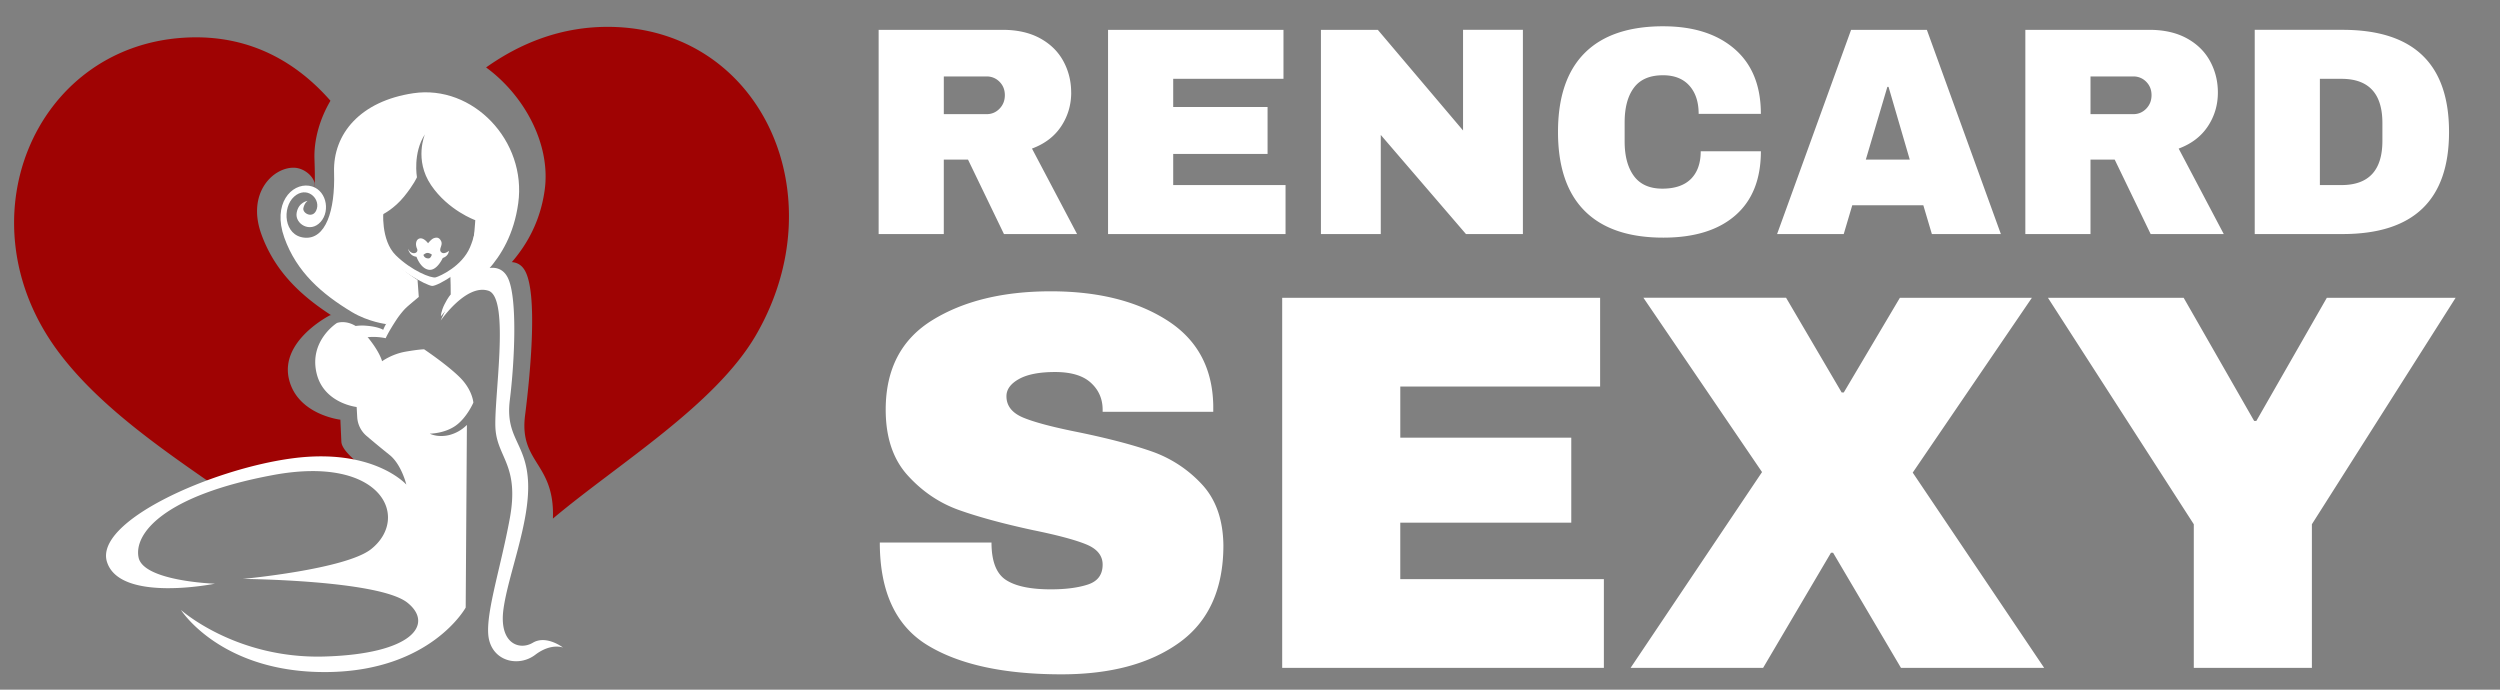 <svg xmlns="http://www.w3.org/2000/svg" width="145" height="40" viewBox="0 0 145 40"><rect x="0" y="0" width="145" height="40" fill="#808080" stroke="none"/><g fill="none" fill-rule="evenodd"><g fill="#FFF"><path d="M62.13 5.364c0 .723-.195 1.377-.582 1.963-.388.585-.952 1.015-1.693 1.29l2.616 4.959H58.23l-2.086-4.321H54.74v4.321h-3.779V1.731h7.2c.843 0 1.564.164 2.163.49.599.328 1.049.77 1.351 1.327.302.556.453 1.162.453 1.816zm-3.849.155c0-.31-.102-.568-.308-.775a1.02 1.02 0 0 0-.752-.31h-2.48v2.187h2.48c.297 0 .547-.106.753-.319.205-.212.307-.473.307-.783zm5.986-3.788h10.175v2.841h-6.396v1.635h5.473v2.72h-5.473v1.808h6.516v2.841H64.267V1.731zm20.76 11.845l-4.942-5.75v5.75h-3.471V1.731h3.3l4.943 5.837V1.73h3.471v11.845h-3.3zM96.47 1.525c1.744 0 3.123.439 4.138 1.317 1.015.878 1.522 2.132 1.522 3.761h-3.608c0-.688-.18-1.233-.539-1.635-.36-.402-.87-.603-1.53-.603-.764 0-1.326.241-1.685.723-.36.482-.539 1.154-.539 2.015v1.102c0 .849.18 1.517.539 2.005.36.488.91.732 1.65.732.73 0 1.283-.19 1.66-.568.375-.379.563-.913.563-1.601h3.49c0 1.618-.494 2.858-1.48 3.718-.986.861-2.38 1.292-4.181 1.292-2.007 0-3.526-.517-4.558-1.55s-1.548-2.56-1.548-4.58.516-3.546 1.548-4.579 2.551-1.55 4.558-1.55zm15.579 12.051l-.496-1.67h-4.122l-.495 1.67h-3.865l4.292-11.845h4.395l4.293 11.845h-4.002zm-3.83-4.321h2.547l-1.231-4.218h-.068l-1.249 4.218zm20.418-3.891c0 .723-.194 1.377-.581 1.962-.388.586-.952 1.016-1.693 1.292l2.616 4.958h-4.24l-2.087-4.321h-1.403v4.321h-3.779V1.731h7.2c.843 0 1.564.164 2.163.49.599.328 1.049.77 1.351 1.327.302.556.453 1.162.453 1.816zm-3.848.155c0-.31-.102-.568-.307-.775a1.02 1.02 0 0 0-.753-.31h-2.48v2.187h2.48c.297 0 .547-.107.753-.319.205-.212.307-.473.307-.783zM135.87 1.73c4.116 0 6.174 1.974 6.174 5.923 0 3.948-2.058 5.922-6.174 5.922h-5.096V1.73h5.096zm-1.317 9.004h1.249c1.584 0 2.377-.855 2.377-2.565V7.137c0-1.71-.793-2.565-2.377-2.565h-1.249v6.163zm-73.606 6.162c2.727 0 4.969.557 6.725 1.67 1.757 1.113 2.655 2.76 2.697 4.945v.374h-6.416v-.124c0-.624-.227-1.144-.682-1.56-.454-.416-1.146-.624-2.076-.624-.91 0-1.607.135-2.092.405-.486.27-.729.603-.729.999 0 .561.331.977.992 1.248s1.725.55 3.192.842c1.715.354 3.126.723 4.231 1.108a7.201 7.201 0 0 1 2.898 1.887c.826.874 1.25 2.06 1.27 3.557 0 2.538-.852 4.42-2.556 5.648-1.705 1.227-3.983 1.84-6.834 1.84-3.327 0-5.915-.561-7.764-1.684-1.85-1.124-2.774-3.11-2.774-5.96h6.478c0 1.082.279 1.805.837 2.169.557.364 1.425.546 2.603.546.868 0 1.586-.094 2.154-.281.568-.187.852-.572.852-1.154 0-.52-.315-.91-.945-1.17-.63-.26-1.658-.536-3.084-.827-1.736-.375-3.172-.765-4.308-1.17-1.136-.406-2.128-1.077-2.975-2.013-.847-.936-1.27-2.205-1.27-3.806 0-2.35.903-4.082 2.711-5.195 1.808-1.113 4.096-1.67 6.865-1.67zm13.42.375h18.44v5.148h-11.59v2.964h9.917v4.93h-9.918v3.276h11.809v5.148H74.367V17.272zm44.196 21.466h-8.306l-3.937-6.677h-.124l-3.936 6.677h-7.686l7.624-11.357-6.88-10.11h8.275l3.223 5.492h.124l3.254-5.491h7.656l-6.912 10.14 7.624 11.326zm15.527 0h-6.85v-8.33l-8.46-13.136h7.872l4.09 7.145h.125l4.09-7.145h7.47l-8.337 13.135v8.331z"/></g><path fill="#9F0303" d="M23.312 29.941v-.215l-1.81-1.963-.916-.184a6.578 6.578 0 0 0-.787-.329c-.58-.198-1.23-.25-1.953-.224l-.16-.032-.132.047a28.52 28.52 0 0 0-1.925.21c-1.048.138-2.177.428-3.314.827-3.26-2.255-6.665-4.66-8.898-7.631-5.69-7.57-1.48-17.692 7.21-18.257 3.977-.26 6.724 1.581 8.54 3.654-.64 1.086-.962 2.292-.928 3.37.02.622.038 1.278 0 1.795-.013.16.02-.358 0-.424-.121-.427-.654-.858-1.216-.858-1.217 0-2.704 1.494-1.873 3.83.763 2.14 2.256 3.56 4.066 4.731a1.544 1.544 0 0 0-.059-.011s-2.943 1.473-2.394 3.726c.5 2.057 2.979 2.339 2.979 2.339l.057 1.282c.028.5.877 1.152 1.262 1.48.46.39 1.213 1.224 1.686 1.596.834.658.919 1.804.919 1.804s-.116-.225-.354-.563zm6.374-14.739c.867-1.004 1.654-2.355 1.906-4.183.366-2.65-1.188-5.495-3.399-7.107 1.942-1.38 4.348-2.393 7.21-2.353 8.714.122 13.15 9.732 8.453 17.859-2.357 4.076-8.02 7.487-11.787 10.66a6.53 6.53 0 0 0 0-.52c-.11-2.742-1.948-2.84-1.614-5.473.334-2.632.724-7.056 0-8.372-.186-.339-.457-.49-.77-.51zm-7.793 4.207a1.488 1.488 0 0 0-.023.03s-.278.083-1.038.05a1.188 1.188 0 0 0-.227-.45 6.993 6.993 0 0 0 1.288.37z"/><path fill="#FFF" d="M24.827 14.67a.544.544 0 0 1 .222.098c-.035.105-.095.22-.198.22-.198 0-.268-.12-.293-.207.086-.061.156-.122.27-.11m-1.16-.245s.07.415.473.464h.012c.083.213.315.7.722.757.47.066.805-.683.805-.683.355-.123.355-.415.355-.415s-.284.244-.45.073c-.166-.171.118-.39 0-.635-.118-.244-.284-.22-.426-.17-.142.048-.332.292-.332.292s-.26-.366-.52-.268c-.17.063-.237.317-.119.585.118.269-.331.415-.52 0"/><path fill="#FFF" d="M22.238 12.187s-.18 1.737.722 2.623c.903.886 2.059 1.347 2.311 1.277.253-.071 1.517-.639 1.987-1.738.47-1.099.433-2.198.433-2.198s0 1.773-.216 2.553c-.217.78-2.095 1.915-2.42 1.88-.325-.036-2.023-.923-2.709-1.88-.686-.957-.108-2.517-.108-2.517"/><path fill="#FFF" d="M24.646 7.793s-.64 1.472.356 2.944c.997 1.472 2.564 2.033 2.564 2.033s-.071 1.262-.214 1.753c-.142.49-1.282 1.296-1.246 1.402.036.105.036 1.156.036 1.156s-.143.14-.356.561c-.214.42-.214.701-.214.701s.356-.42.926-1.051c.57-.631 3.062-1.893 3.56-5.504.499-3.61-2.62-6.895-6.088-6.38-3.063.457-4.665 2.35-4.594 4.593.071 2.243-.498 3.89-1.709 3.785-1.21-.105-1.317-1.752-.605-2.383s1.495.07 1.317.7c-.178.632-.854.281-.783-.034.071-.316.249-.42.249-.42s-.534.07-.64.7c-.108.631.783 1.192 1.388.526.605-.666.32-1.963-.676-2.103-.998-.14-2.134 1.025-1.425 3.014.712 1.998 2.172 3.26 3.917 4.312.953.574 1.994.7 1.994.7l1.887-1.576-.071-.982s-1.638-1.016-1.887-1.858c-.25-.84-.107-1.963-.107-1.963s.64-.315 1.21-1.016c.57-.701.748-1.122.748-1.122s-.249-1.402.463-2.489"/><path fill="#FFF" d="M25.566 18.588s1.473-2.144 2.762-1.725c1.289.42.276 6.433.414 8.064.138 1.631 1.381 2.097.829 5.127-.553 3.03-1.52 5.826-1.197 7.085.322 1.258 1.75 1.538 2.67.839.92-.7 1.611-.42 1.611-.42s-.966-.746-1.75-.28c-.782.467-1.979.047-1.703-1.957.277-2.004 1.52-4.987 1.428-7.318-.092-2.33-1.336-2.563-1.06-4.8.277-2.238.461-6.013-.137-7.132-.599-1.119-2.118-.28-2.763.56-.644.838-1.105 1.957-1.105 1.957m-1.424-1.304s-.67.534-1.15 1.263c-.478.729-.622 1.069-.622 1.069s-1.053-.243-1.675.146c-.623.388-.814-.632-.814-.632s.526-.291 1.292-.243c.766.049 1.054.243 1.054.243s.24-.631.766-1.117a4.12 4.12 0 0 1 1.149-.73"/><path fill="#FFF" d="M19.538 18.735s.796-.323 1.64.647c.843.97.983 1.57.983 1.57s.562-.416 1.359-.555c.796-.138 1.077-.138 1.077-.138s1.312.877 2.062 1.616c.75.738.796 1.477.796 1.477s-.375.877-1.03 1.339c-.656.461-1.5.461-1.5.461s.422.231 1.078.093a2.219 2.219 0 0 0 1.077-.6l-.07 10.595s-2.018 3.672-8.01 3.739c-6.185.07-8.504-3.6-8.504-3.6s3.163 2.838 8.292 2.7c5.13-.139 6.395-1.87 4.85-3.117-1.645-1.325-9.558-1.384-9.558-1.384s5.973-.554 7.449-1.732c2.279-1.818.632-5.47-5.692-4.293-6.325 1.177-8.081 3.393-7.8 4.778.28 1.385 4.427 1.524 4.427 1.524s-5.482 1.107-6.254-1.247c-.773-2.354 6.043-5.401 10.751-6.025 4.708-.623 6.606 1.524 6.606 1.524s-.281-1.177-.984-1.731a53.947 53.947 0 0 1-1.32-1.09 1.542 1.542 0 0 1-.544-1.09l-.033-.59s-1.898-.208-2.32-1.94c-.461-1.896 1.172-2.93 1.172-2.93"/></g></svg>